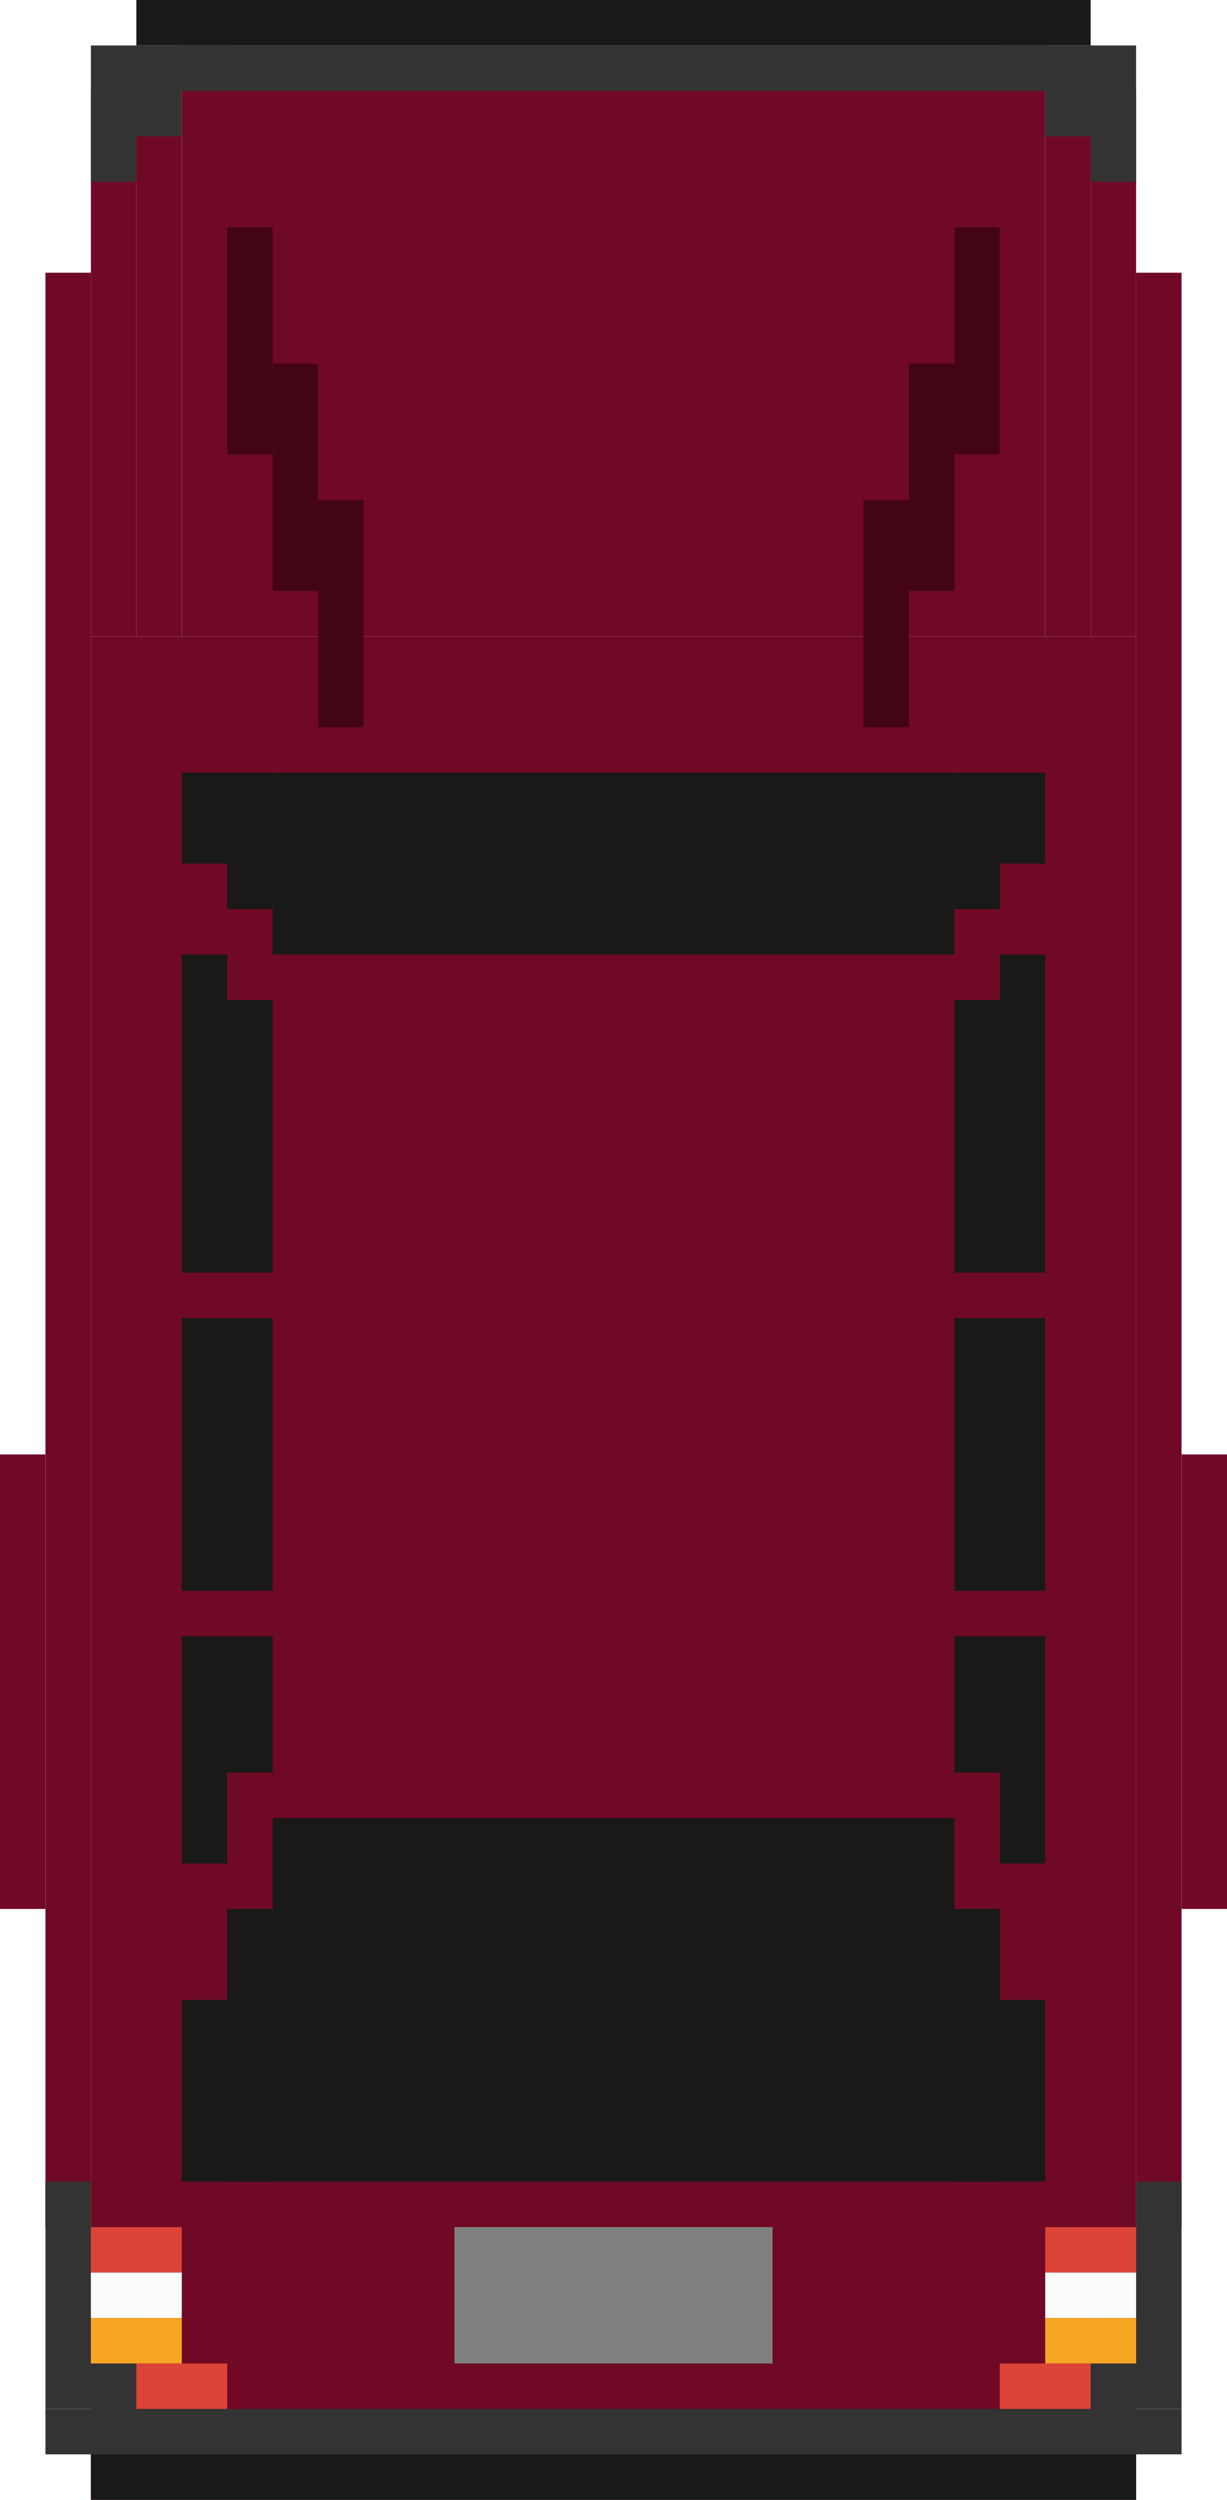 <?xml version="1.0" encoding="UTF-8" standalone="no"?>
<svg width="27px" height="55px" viewBox="0 0 27 55" version="1.1" xmlns="http://www.w3.org/2000/svg" xmlns:xlink="http://www.w3.org/1999/xlink">
    <!-- Generator: Sketch 40.3 (33839) - http://www.bohemiancoding.com/sketch -->
    <title>Volvo</title>
    <desc>Created with Sketch.</desc>
    <defs></defs>
    <g id="Page-1" stroke="none" stroke-width="1" fill="none" fill-rule="evenodd">
        <g id="Volvo">
            <rect id="Rectangle" fill="#700925" x="2" y="14" width="23" height="41"></rect>
            <rect id="Rectangle" fill="#700925" x="1" y="6" width="1" height="43"></rect>
            <rect id="Rectangle" fill="#700925" x="25" y="6" width="1" height="43"></rect>
            <rect id="Rectangle" fill="#191919" x="2" y="54" width="23" height="1"></rect>
            <rect id="Rectangle" fill="#333333" x="1" y="53" width="25" height="1"></rect>
            <rect id="Rectangle" fill="#333333" x="1" y="48" width="1" height="5"></rect>
            <rect id="Rectangle" fill="#333333" x="25" y="48" width="1" height="5"></rect>
            <rect id="Rectangle" fill="#333333" x="24" y="51" width="1" height="2"></rect>
            <rect id="Rectangle" fill="#333333" x="2" y="51" width="1" height="2"></rect>
            <rect id="Rectangle" fill="#191919" x="6" y="40" width="15" height="8"></rect>
            <rect id="Rectangle" fill="#191919" x="21" y="42" width="1" height="6"></rect>
            <rect id="Rectangle" fill="#191919" x="22" y="44" width="1" height="4"></rect>
            <rect id="Rectangle" fill="#191919" x="5" y="42" width="1" height="6"></rect>
            <rect id="Rectangle" fill="#191919" x="21" y="42" width="1" height="6"></rect>
            <rect id="Rectangle" fill="#191919" x="5" y="42" width="1" height="6"></rect>
            <rect id="Rectangle" fill="#191919" x="4" y="44" width="1" height="4"></rect>
            <rect id="Rectangle" fill="#7F7F7F" x="10" y="49" width="7" height="3"></rect>
            <rect id="Rectangle" fill="#700925" x="24" y="2" width="1" height="12"></rect>
            <rect id="Rectangle" fill="#700925" x="2" y="2" width="1" height="12"></rect>
            <rect id="Rectangle" fill="#700925" x="23" y="1.25" width="1" height="12.75"></rect>
            <rect id="Rectangle" fill="#700925" x="22" y="1" width="1" height="13"></rect>
            <rect id="Rectangle" fill="#700925" x="3" y="1.25" width="1" height="12.75"></rect>
            <rect id="Rectangle" fill="#700925" x="4" y="1" width="1" height="13"></rect>
            <rect id="Rectangle" fill="#700925" x="5" y="1" width="17" height="13"></rect>
            <rect id="Rectangle" fill="#191919" x="6" y="17" width="15" height="4"></rect>
            <rect id="Rectangle" fill="#191919" x="22" y="17" width="1" height="2"></rect>
            <rect id="Rectangle" fill="#191919" x="21" y="17" width="1" height="3"></rect>
            <rect id="Rectangle" fill="#191919" x="5" y="17" width="1" height="3"></rect>
            <rect id="Rectangle" fill="#191919" x="4" y="17" width="1" height="2"></rect>
            <rect id="Rectangle" fill="#191919" x="3" y="0" width="21" height="1"></rect>
            <rect id="Rectangle" fill="#333333" x="2" y="1" width="23" height="1"></rect>
            <rect id="Rectangle" fill="#333333" x="23" y="1" width="1" height="2"></rect>
            <rect id="Rectangle" fill="#333333" x="3" y="1" width="1" height="2"></rect>
            <rect id="Rectangle" fill="#333333" x="22" y="1" width="1" height="1"></rect>
            <rect id="Rectangle" fill="#333333" x="24" y="2" width="1" height="2"></rect>
            <rect id="Rectangle" fill="#333333" x="4" y="1" width="1" height="1"></rect>
            <rect id="Rectangle" fill="#333333" x="2" y="2" width="1" height="2"></rect>
            <rect id="Rectangle" fill="#700925" x="26" y="32" width="1" height="10"></rect>
            <rect id="Rectangle" fill="#700925" x="0" y="32" width="1" height="10"></rect>
            <rect id="Rectangle" fill="#191919" x="4" y="22" width="2" height="6"></rect>
            <rect id="Rectangle" fill="#191919" x="4" y="29" width="2" height="6"></rect>
            <rect id="Rectangle" fill="#191919" x="4" y="36" width="2" height="3"></rect>
            <rect id="Rectangle" fill="#191919" x="4" y="39" width="1" height="2"></rect>
            <rect id="Rectangle" fill="#191919" x="4" y="21" width="1" height="1"></rect>
            <rect id="Rectangle" fill="#191919" x="21" y="22" width="2" height="6"></rect>
            <rect id="Rectangle" fill="#191919" x="21" y="29" width="2" height="6"></rect>
            <rect id="Rectangle" fill="#191919" x="21" y="36" width="2" height="3"></rect>
            <rect id="Rectangle" fill="#191919" x="22" y="39" width="1" height="2"></rect>
            <rect id="Rectangle" fill="#191919" x="22" y="21" width="1" height="1"></rect>
            <rect id="Rectangle" fill="#DB4437" x="22" y="52" width="2" height="1"></rect>
            <rect id="Rectangle" fill="#DB4437" x="23" y="49" width="2" height="1"></rect>
            <rect id="Rectangle" fill="#F6A623" x="23" y="51" width="2" height="1"></rect>
            <rect id="Rectangle" fill="#FCFCFC" x="23" y="50" width="2" height="1"></rect>
            <rect id="Rectangle" fill="#DB4437" x="3" y="52" width="2" height="1"></rect>
            <rect id="Rectangle" fill="#DB4437" x="2" y="49" width="2" height="1"></rect>
            <rect id="Rectangle" fill="#F6A623" x="2" y="51" width="2" height="1"></rect>
            <rect id="Rectangle" fill="#FCFCFC" x="2" y="50" width="2" height="1"></rect>
            <rect id="Rectangle" fill="#430515" x="21" y="5" width="1" height="5"></rect>
            <rect id="Rectangle" fill="#430515" x="20" y="8" width="1" height="5"></rect>
            <rect id="Rectangle" fill="#430515" x="19" y="11" width="1" height="5"></rect>
            <rect id="Rectangle" fill="#430515" x="5" y="5" width="1" height="5"></rect>
            <rect id="Rectangle" fill="#430515" x="6" y="8" width="1" height="5"></rect>
            <rect id="Rectangle" fill="#430515" x="7" y="11" width="1" height="5"></rect>
        </g>
    </g>
</svg>
